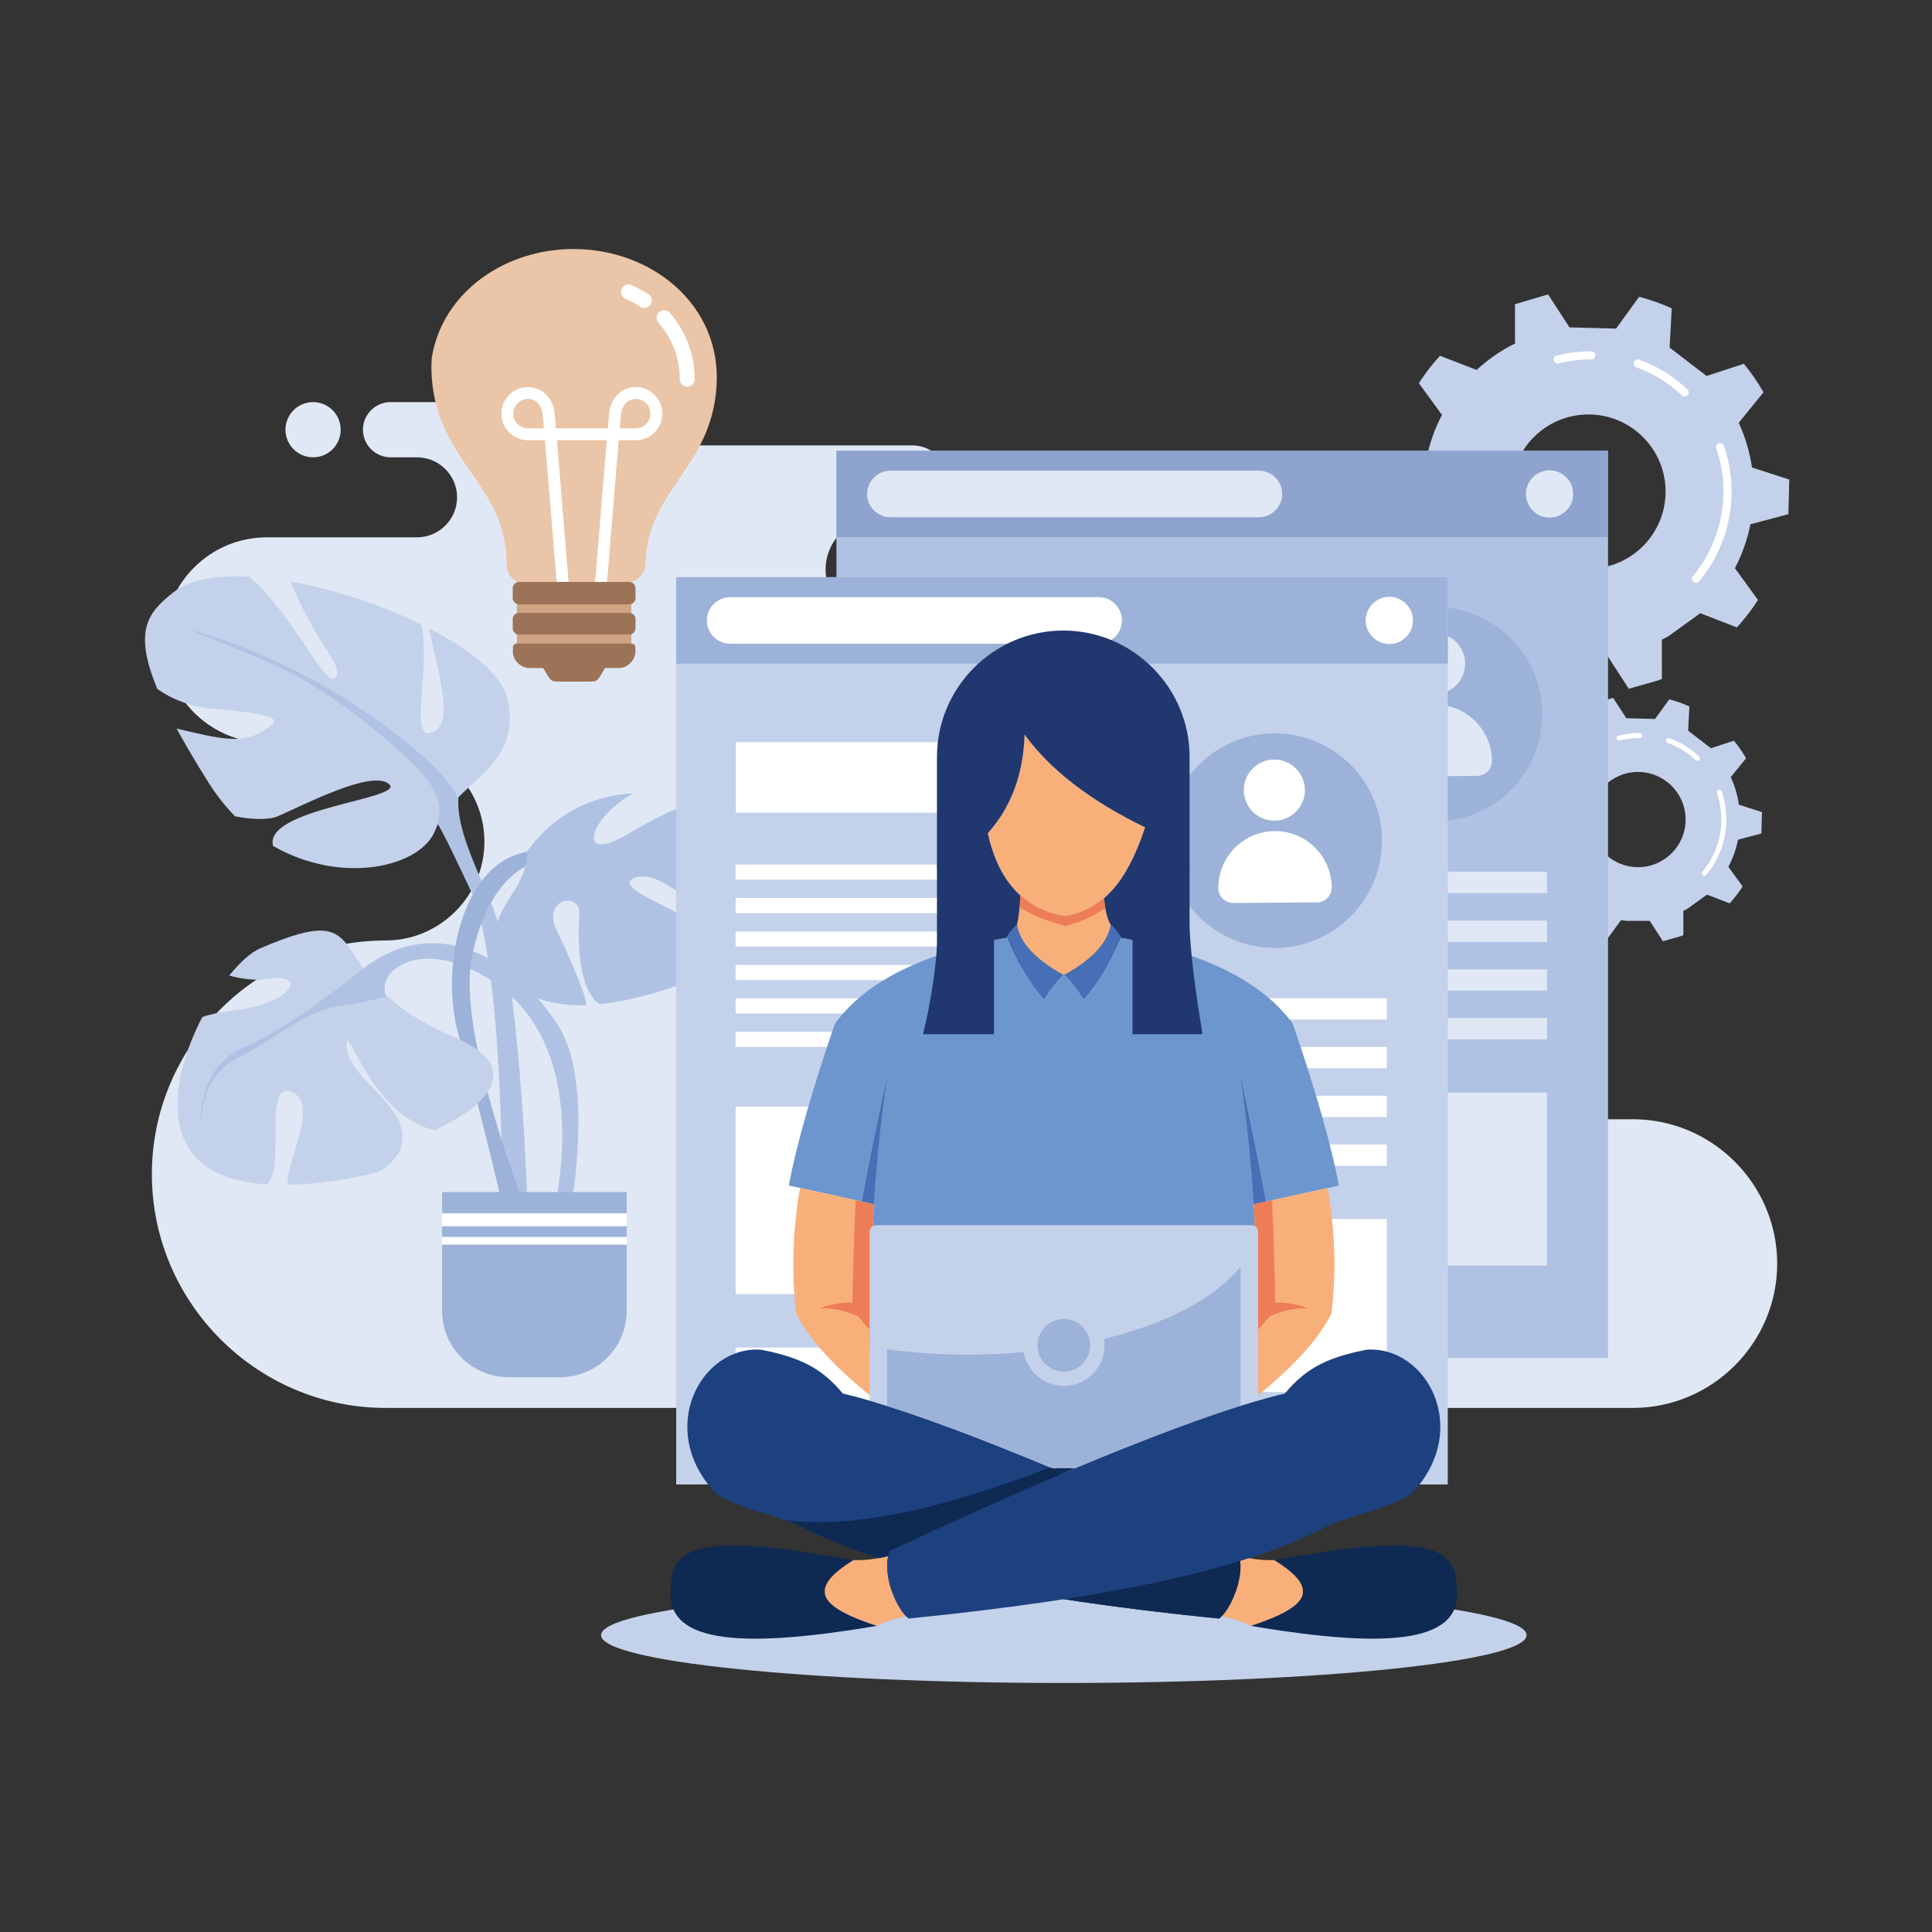 <?xml version="1.0" encoding="utf-8"?>
<!-- Generator: Adobe Illustrator 24.0.0, SVG Export Plug-In . SVG Version: 6.00 Build 0)  -->
<svg version="1.1" id="Layer_1" xmlns="http://www.w3.org/2000/svg" xmlns:xlink="http://www.w3.org/1999/xlink" x="0px" y="0px"
	 viewBox="0 0 2000 2000" style="enable-background:new 0 0 2000 2000;" xml:space="preserve">
<rect x="0" y="0" width="2000" height="2000" fill="#333333" stroke="none"/>
<style type="text/css">
	.st0{fill-rule:evenodd;clip-rule:evenodd;fill:#C4D1EB;}
	.st1{fill-rule:evenodd;clip-rule:evenodd;fill:#FFFFFF;}
	.st2{fill-rule:evenodd;clip-rule:evenodd;fill:#E0E8F5;}
	.st3{fill-rule:evenodd;clip-rule:evenodd;fill:#B0C2E4;}
	.st4{fill-rule:evenodd;clip-rule:evenodd;fill:#8FA3CF;}
	.st5{fill-rule:evenodd;clip-rule:evenodd;fill:#9DB2D9;}
	.st6{fill-rule:evenodd;clip-rule:evenodd;fill:#D0A382;}
	.st7{fill-rule:evenodd;clip-rule:evenodd;fill:#EAC5A7;}
	.st8{fill-rule:evenodd;clip-rule:evenodd;fill:#9C7357;}
	.st9{fill-rule:evenodd;clip-rule:evenodd;fill:#466FB5;}
	.st10{fill-rule:evenodd;clip-rule:evenodd;fill:#6D96CE;}
	.st11{fill-rule:evenodd;clip-rule:evenodd;fill:#1D417F;}
	.st12{fill-rule:evenodd;clip-rule:evenodd;fill:#0E2952;}
	.st13{fill-rule:evenodd;clip-rule:evenodd;fill:#F9AF79;}
	.st14{fill-rule:evenodd;clip-rule:evenodd;fill:#ED7D57;}
	.st15{fill-rule:evenodd;clip-rule:evenodd;fill:#20386F;}
</style>
<g>
	<path class="st0" d="M1644.34,588.76c-44.11,0-79.86-35.76-79.86-79.86c0-44.1,35.76-79.86,79.86-79.86
		c44.11,0,79.86,35.76,79.86,79.86C1724.21,553,1688.45,588.76,1644.34,588.76L1644.34,588.76z M1763.77,636.25L1763.77,636.25
		L1763.77,636.25z M1696.79,307.27L1696.79,307.27L1696.79,307.27z M1518.37,379L1518.37,379L1518.37,379z M1522.07,628.56
		c11.25,11.49,24.12,21.42,38.27,29.41l-2.19,40.61l33.73,11.94l23.88-32.94l9.22,1.3l39-0.02l22.11,34.15l30.17-8.58l1.04-0.39
		l3.11-1.19l-0.05-40.67l6.72-3.53l33.04-23.81l3.64,1.39l34.29,13.23c8.06-8.81,15.36-18.29,21.83-28.4l-23.91-32.84
		c7.39-14.13,12.87-29.41,16.11-45.52l39.25-10.44l0.94-35.81l-38.65-12.51c-2.36-16.29-7.05-31.84-13.68-46.3l25.62-31.53
		c-5.92-10.43-12.72-20.3-20.29-29.51l-38.65,12.61l-38.24-29.41l2.18-40.61c-10.76-4.91-22.06-8.92-33.75-11.94l-23.86,32.92
		l-48.23-1.26l-22.1-34.15l-34.33,10.16l0.04,40.66c-14.54,7.22-27.9,16.46-39.74,27.34l-10.2-3.92l-27.74-10.7
		c-8.05,8.79-15.36,18.3-21.82,28.4l23.92,32.84c-7.38,14.09-12.89,29.37-16.1,45.52l-39.26,10.44l-0.95,35.81l38.65,12.5
		c2.38,16.25,7.05,31.8,13.69,46.3l-25.62,31.54c5.93,10.42,12.72,20.29,20.3,29.5L1522.07,628.56z"/>
	<path class="st1" d="M1755.78,603.22c-0.94,0-1.91-0.32-2.68-0.97c-1.79-1.49-2.04-4.14-0.55-5.93
		c20.36-24.48,31.58-55.53,31.58-87.43c0-15.28-2.5-30.28-7.44-44.58c-0.76-2.2,0.41-4.59,2.62-5.35c2.2-0.76,4.59,0.41,5.35,2.61
		c5.23,15.19,7.87,31.11,7.87,47.32c0,33.86-11.89,66.83-33.51,92.82C1758.19,602.71,1756.99,603.22,1755.78,603.22z"/>
	<path class="st1" d="M1743.96,410.39c-1.03,0-2.07-0.38-2.89-1.15c-13.68-12.88-29.54-22.65-47.1-29.02
		c-2.18-0.79-3.3-3.21-2.52-5.39c0.8-2.19,3.21-3.32,5.39-2.52c18.66,6.77,35.49,17.14,50.02,30.81c1.67,1.59,1.77,4.26,0.16,5.95
		C1746.18,409.95,1745.08,410.39,1743.96,410.39z"/>
	<path class="st1" d="M1612.66,376.34c-1.88,0-3.6-1.27-4.09-3.18c-0.55-2.25,0.8-4.54,3.05-5.11c11.59-2.92,23.6-4.41,35.65-4.41
		c2.34,0,4.22,1.88,4.22,4.21c0,2.32-1.88,4.21-4.22,4.21c-11.36,0-22.66,1.4-33.58,4.15C1613.35,376.3,1613,376.34,1612.66,376.34z
		"/>
	<path class="st0" d="M1695.67,897.68c-27.22,0-49.28-22.07-49.28-49.28c0-27.22,22.07-49.28,49.28-49.28
		c27.22,0,49.28,22.06,49.28,49.28C1744.96,875.62,1722.89,897.68,1695.67,897.68L1695.67,897.68z M1769.37,926.99L1769.37,926.99
		L1769.37,926.99z M1728.04,723.97L1728.04,723.97L1728.04,723.97z M1617.93,768.24L1617.93,768.24L1617.93,768.24z M1620.22,922.24
		c6.94,7.09,14.89,13.22,23.62,18.15l-1.35,25.06l20.82,7.37l14.73-20.33l5.69,0.8l24.07-0.01l13.64,21.08l18.62-5.29l0.64-0.24
		l1.92-0.74l-0.03-25.1l4.15-2.18l20.39-14.7l2.24,0.86l21.16,8.17c4.97-5.43,9.48-11.29,13.47-17.52l-14.76-20.27
		c4.56-8.72,7.94-18.15,9.94-28.09l24.22-6.44l0.58-22.1l-23.85-7.72c-1.46-10.05-4.35-19.65-8.44-28.57l15.81-19.46
		c-3.65-6.44-7.85-12.53-12.52-18.21l-23.85,7.78l-23.6-18.15l1.34-25.06c-6.64-3.03-13.61-5.51-20.83-7.37l-14.72,20.31
		l-29.76-0.78l-13.64-21.07l-21.19,6.27l0.02,25.09c-8.98,4.46-17.22,10.16-24.52,16.87l-6.3-2.42l-17.12-6.6
		c-4.97,5.43-9.48,11.29-13.47,17.52l14.76,20.27c-4.56,8.7-7.95,18.12-9.94,28.09l-24.23,6.45l-0.59,22.1l23.85,7.71
		c1.47,10.03,4.35,19.62,8.45,28.57l-15.81,19.46c3.66,6.43,7.85,12.52,12.53,18.21L1620.22,922.24z"/>
	<path class="st1" d="M1764.44,906.61c-0.58,0-1.18-0.2-1.66-0.6c-1.1-0.92-1.26-2.56-0.34-3.66
		c12.56-15.11,19.49-34.27,19.49-53.95c0-9.43-1.54-18.68-4.59-27.51c-0.47-1.36,0.26-2.83,1.61-3.3c1.36-0.47,2.83,0.25,3.3,1.61
		c3.23,9.37,4.86,19.2,4.86,29.2c0,20.9-7.34,41.24-20.68,57.28C1765.93,906.29,1765.19,906.61,1764.44,906.61z"/>
	<path class="st1" d="M1757.15,787.61c-0.64,0-1.27-0.23-1.79-0.71c-8.44-7.95-18.23-13.97-29.07-17.91
		c-1.34-0.49-2.04-1.98-1.56-3.33c0.5-1.35,1.98-2.04,3.33-1.56c11.52,4.18,21.9,10.58,30.87,19.01c1.03,0.98,1.09,2.63,0.1,3.67
		C1758.52,787.33,1757.84,787.61,1757.15,787.61z"/>
	<path class="st1" d="M1676.12,766.6c-1.16,0-2.22-0.79-2.52-1.96c-0.34-1.39,0.49-2.8,1.88-3.15c7.15-1.8,14.56-2.72,22-2.72
		c1.44,0,2.61,1.16,2.61,2.6c0,1.43-1.16,2.6-2.61,2.6c-7.01,0-13.98,0.86-20.72,2.57C1676.55,766.57,1676.34,766.6,1676.12,766.6z"
		/>
	<path class="st2" d="M324.1,473.42c15.79,0,28.58-12.8,28.58-28.58c0-15.78-12.8-28.58-28.58-28.58
		c-15.79,0-28.58,12.8-28.58,28.58C295.52,460.62,308.31,473.42,324.1,473.42L324.1,473.42z M1537.63,1158.64h152.7
		c82.18,0,149.42,67.24,149.42,149.42l0,0c0,82.18-67.24,149.42-149.42,149.42H399.17c-133.08,0-241.95-108.88-241.95-241.95v0
		c0-133.07,108.88-241.95,241.95-241.95l0,0c56.27,0,102.3-46.04,102.3-102.31l0,0c0-56.27-46.03-102.3-102.3-102.3H276.05
		c-58.5,0-106.36-47.86-106.36-106.37l0,0c0-58.5,47.86-106.36,106.36-106.36h155.7c22.77,0,41.41-18.63,41.41-41.41l0,0
		c0-22.77-18.63-41.41-41.41-41.41H404.3c-15.72,0-28.58-12.86-28.58-28.58l0,0c0-15.72,12.86-28.58,28.58-28.58h102.86
		c0,0,39.31,0,77.23,0c37.93,0,42.15,44.81,137.96,44.81c148.1,0,74.05,0,222.15,0c20.51,0,37.29,16.78,37.29,37.29l0,0
		c0,20.51-16.78,37.29-37.29,37.29h-35.81c-29.72,0-54.04,24.32-54.04,54.03v0c0,29.71,24.32,54.03,54.04,54.03h107.79
		c145.54,0,166.1,38.03,191.59,113.68c25.49,75.65,157.87,81.75,157.87,81.75h181.01c44.78,0,81.43,36.64,81.43,81.42l0,0
		c0,44.78-36.64,81.43-81.43,81.43h-9.32c-43.07,0-78.32,35.24-78.32,78.32l0,0C1459.32,1123.4,1494.56,1158.64,1537.63,1158.64
		L1537.63,1158.64z"/>
	<rect x="865.87" y="466.59" class="st3" width="798.75" height="939.22"/>
	<rect x="865.87" y="466.59" class="st4" width="798.75" height="89.52"/>
	<path class="st2" d="M921.73,487.25h381.47c13.26,0,24.1,10.84,24.1,24.1v0c0,13.26-10.84,24.1-24.1,24.1H921.73
		c-13.26,0-24.1-10.84-24.1-24.1v0C897.63,498.09,908.48,487.25,921.73,487.25z"/>
	<path class="st2" d="M1604.11,535.79c13.46,0,24.45-10.98,24.45-24.45c0-13.46-10.98-24.44-24.45-24.44
		c-13.46,0-24.44,10.98-24.44,24.44C1579.67,524.81,1590.65,535.79,1604.11,535.79z"/>
	<rect x="927.58" y="637.36" class="st2" width="366.32" height="72.99"/>
	<path class="st1" d="M927.37,764.06h366.32v15.66H927.37V764.06L927.37,764.06z M927.37,937.26h366.32v15.66H927.37V937.26
		L927.37,937.26z M927.37,902.62h366.32v15.66H927.37V902.62L927.37,902.62z M927.37,867.98h366.32v15.66H927.37V867.98
		L927.37,867.98z M927.37,833.34h366.32V849H927.37V833.34L927.37,833.34z M927.37,798.7h366.32v15.66H927.37V798.7z"/>
	<rect x="927.37" y="1014.7" class="st1" width="366.32" height="193.98"/>
	<rect x="927.37" y="1264.06" class="st1" width="366.32" height="83.22"/>
	<path class="st5" d="M1596.49,738.54c0.44,61.33-48.92,111.4-110.25,111.84c-61.33,0.44-111.4-48.93-111.84-110.25
		c-0.44-61.33,48.92-111.4,110.25-111.84C1545.98,627.85,1596.05,677.21,1596.49,738.54z"/>
	<path class="st2" d="M1516.7,686.78c0.12,17.47-13.93,31.73-31.4,31.86c-17.46,0.12-31.73-13.93-31.86-31.4
		c-0.12-17.47,13.94-31.73,31.41-31.86C1502.31,655.25,1516.57,669.31,1516.7,686.78z"/>
	<path class="st2" d="M1485.37,729.45L1485.37,729.45c-32.41,0.23-58.49,26.7-58.26,59.1l0,0c0.06,8.51,7,15.35,15.51,15.29
		l86.57-0.62c8.5-0.06,15.35-7,15.29-15.51l0,0C1544.25,755.31,1517.78,729.22,1485.37,729.45z"/>
	<path class="st2" d="M1369.42,902.46h232.05v22.04h-232.05V902.46L1369.42,902.46z M1369.42,1053.89h232.05v22.04h-232.05V1053.89
		L1369.42,1053.89z M1369.42,1003.42h232.05v22.04h-232.05V1003.42L1369.42,1003.42z M1369.42,952.94h232.05v22.04h-232.05V952.94z"
		/>
	<rect x="1369.42" y="1131.04" class="st2" width="232.05" height="179.06"/>
	<path class="st3" d="M500.65,776.57c-44.97,41.06-25.42,82.13,7.81,158.39c33.23,76.26,39.1,357.86,39.1,357.86l-27.36-3.91
		c0,0,3.93-289.42-33.23-367.64c-37.16-78.22-52.82-117.32-86.06-91.9C367.68,854.79,500.65,776.57,500.65,776.57z"/>
	<path class="st0" d="M525.33,723.4c-5.44-24.34-37.89-50.66-81.27-73.01c6.47,35.9,27.1,94.59,5.74,106.63
		c-28.87,16.23-2.8-65.72-13.94-110.75c-40.74-19.9-89.77-36.15-134.87-44.24c0.09,0.17,0.13,0.33,0.17,0.51
		c25.42,64.53,58.65,89.95,44.97,99.72c-10.27,7.36-43.81-67.17-88.13-105.39c-33.23-1.77-61.37,2.72-77.99,15.91
		c-25.72,20.36-42.99,38.42-17.13,100.42c14.76,10.56,33.92,18.12,56.15,20.36c58.65,5.87,86.06,7.81,44.97,27.38
		c-20.11,9.58-53.78-0.54-81.14-6.71c8.85,16.34,19.77,34.82,33.02,55.89c8.42,13.36,17.65,24.95,27.49,34.98
		c18.9,3.62,35.39,3.66,44.11-0.08c27.36-11.73,97.75-48.9,115.36-33.24c17.22,15.31-130.38,25.01-120.15,63.92
		c71.56,41.22,153.43,21.6,167.89-16.24C470.05,808.62,541.78,796.65,525.33,723.4z"/>
	<path class="st3" d="M377.43,1001.45c78.24-58.67,158.39-3.92,199.48,58.66c41.04,62.57,11.74,203.36,11.74,203.36
		s-15.67,0-15.67-5.86c0-5.87,43.03-166.21-58.65-238.58c-63.61-45.25-109.49-23.46-115.36-1.95
		c-5.87,21.51,25.42,60.62,25.42,60.62L377.43,1001.45z"/>
	<path class="st5" d="M557.36,880.86c-78.25,0-103.67,121.25-82.13,191.63c21.49,70.4,50.84,201.41,50.84,201.41l19.55-19.55
		c0,0-74.32-183.81-56.71-265.95c17.61-82.13,60.59-95.82,68.45-95.82C565.17,892.59,557.36,880.86,557.36,880.86z"/>
	<path class="st5" d="M491.76,1073.05c-5.52-7.3-12.3-13.32-20.59-17.32c1.08,5.84,2.42,11.45,4.06,16.76
		c9.8,32.08,21.19,76.73,30.77,115.85c0.82-5,2.2-12.73,4.23-24.63c0.52-2.82,0.86-5.87,1.17-9.1
		C503.71,1128.55,496.46,1100.16,491.76,1073.05z"/>
	<path class="st0" d="M470.35,1073.63c-148.59-62.58-70.3-148.45-201.33-91.74c-9.24,3.99-20.46,14.07-31.72,27.95
		c11.65,3.31,25.77,5.7,41.52,3.34c39.1-5.87,25.42,25.42-39.15,33.24c-12.13,1.47-22.01,3.51-30.21,6.38
		c-30.77,59.05-44.63,136.74,20.46,163.74c12.82,5.33,28.66,8.37,46.31,9.51c20.07-15.96-4.92-108.3,26.07-95.55
		c29.69,12.25-9.36,79.15-4.01,96.01c29.35-0.52,61.84-5.32,92.83-13.01c12.3-6.88,21.71-16.12,24.56-28.24
		c9.8-41.07-54.73-66.49-56.71-101.7c-1.77-32.35,23.69,71.2,91.06,86.44C511.01,1141.54,539.84,1102.88,470.35,1073.63z"/>
	<path class="st3" d="M576.26,963c-15.67-33.24,25.42-41.08,23.43-15.66c-1.68,22.54-1.9,77.29,21.19,92.2
		c39.84-4.33,94.04-20.38,135.04-44.85c0.52-3.31,0-6.71-1.73-10.19c-17.61-35.2-131.03-64.53-95.81-76.26
		c28.01-9.36,77.17,45.8,116.74,73.58c23.78-18.05,39.71-39.54,39.71-63.53c0-32.5-39.49-69.27-90.55-86.85
		c-22.96,2.33-44.32,14.88-77.64,33.77c-49.24,27.91-37.85-17.22,8.72-43.99c-40.22,2.08-80.27,19.25-109.84,60.27
		c0,0,2.81,17.54-15.75,44.67c-50.62,73.99,7.81,117.19,77.64,114.39C603.45,1021.07,587.05,985.96,576.26,963z"/>
	<path class="st3" d="M382.14,998.13c-38.24,29.55-80.71,64.11-132.84,87.56c-52.18,23.47-41.73,99.95-41.73,99.95
		s-7.81-66.05,35.65-88.66c43.46-22.59,72.12-49.54,105.13-54.75c33.06-5.23,51.31-10.43,51.31-10.43s-10.44-20.86-4.36-28.68
		C401.38,995.31,382.14,998.13,382.14,998.13z"/>
	<path class="st3" d="M193.66,651.13c139.92,37.37,242.46,126.89,261.62,148.63c19.12,21.71,19.12,27.81,19.12,27.81l-14.8,27.81
		l-6.95-3.48c0,0,11.31-23.46-18.26-53.88c-50.97-52.47-112.99-93.88-155.58-112.12C236.22,667.64,193.66,651.13,193.66,651.13z"/>
	<path class="st5" d="M579.93,1425.68h-53.47c-38.02,0-68.84-30.82-68.84-68.84v-122.83h191.15v122.83
		C648.77,1394.86,617.95,1425.68,579.93,1425.68z"/>
	<rect x="457.63" y="1255.97" class="st1" width="191.14" height="13.46"/>
	<rect x="457.63" y="1280.51" class="st1" width="191.14" height="7.91"/>
	<rect x="699.99" y="597.5" class="st0" width="798.75" height="939.22"/>
	<rect x="699.99" y="597.5" class="st5" width="798.75" height="89.52"/>
	<path class="st1" d="M755.86,618.16h381.47c13.26,0,24.1,10.84,24.1,24.1v0c0,13.26-10.84,24.1-24.1,24.1H755.86
		c-13.26,0-24.1-10.84-24.1-24.1v0C731.76,629,742.6,618.16,755.86,618.16z"/>
	<path class="st1" d="M1438.24,666.7c13.46,0,24.45-10.98,24.45-24.45c0-13.46-10.98-24.44-24.45-24.44
		c-13.46,0-24.45,10.98-24.45,24.44C1413.8,655.72,1424.78,666.7,1438.24,666.7z"/>
	<rect x="761.71" y="768.27" class="st1" width="366.33" height="72.99"/>
	<path class="st1" d="M761.49,894.97h366.33v15.66H761.49V894.97L761.49,894.97z M761.49,1068.17h366.33v15.66H761.49V1068.17
		L761.49,1068.17z M761.49,1033.53h366.33v15.66H761.49V1033.53L761.49,1033.53z M761.49,998.89h366.33v15.66H761.49V998.89
		L761.49,998.89z M761.49,964.25h366.33v15.66H761.49V964.25L761.49,964.25z M761.49,929.61h366.33v15.66H761.49V929.61z"/>
	<rect x="761.49" y="1145.61" class="st1" width="366.33" height="193.98"/>
	<rect x="761.49" y="1394.97" class="st1" width="366.33" height="83.22"/>
	<path class="st5" d="M1430.61,869.45c0.44,61.33-48.92,111.4-110.25,111.84c-61.33,0.44-111.4-48.93-111.84-110.25
		c-0.44-61.33,48.92-111.4,110.25-111.84C1380.11,758.76,1430.18,808.12,1430.61,869.45z"/>
	<path class="st1" d="M1350.82,817.69c0.13,17.47-13.93,31.73-31.4,31.85c-17.46,0.12-31.73-13.93-31.86-31.4
		c-0.12-17.47,13.94-31.73,31.4-31.86C1336.44,786.15,1350.7,800.22,1350.82,817.69z"/>
	<path class="st1" d="M1319.5,860.36L1319.5,860.36c-32.41,0.23-58.49,26.69-58.26,59.1l0,0c0.06,8.51,7,15.35,15.51,15.29
		l86.56-0.62c8.51-0.06,15.35-7,15.29-15.51l0,0C1378.38,886.22,1351.91,860.13,1319.5,860.36z"/>
	<path class="st1" d="M1203.55,1033.37h232.05v22.04h-232.05V1033.37L1203.55,1033.37z M1203.55,1184.8h232.05v22.04h-232.05V1184.8
		L1203.55,1184.8z M1203.55,1134.32h232.05v22.04h-232.05V1134.32L1203.55,1134.32z M1203.55,1083.85h232.05v22.04h-232.05V1083.85z
		"/>
	<rect x="1203.55" y="1261.95" class="st1" width="232.05" height="179.06"/>
	<rect x="535.13" y="625.15" class="st6" width="118.39" height="40.9"/>
	<path class="st7" d="M536.21,602.39c-7.14-3.33-11.85-9.47-11.85-18.73v-2.89c-1.39-80.1-71.79-102.56-77.48-191.17
		c-0.43-6.65-0.37-13.14,0.14-19.47c11.03-67.21,74.9-112.34,146.68-112.34c81.79,0,153.33,58.59,148.09,141.7
		c-5.42,85.97-72.49,107.75-73.81,185.47c0,8.41-8.99,18.11-16.66,17.43H536.21z"/>
	<path class="st8" d="M657.78,675.5c-0.89,9-8.54,16.08-17.74,16.08h-13.65l-5.31,8.68c-3.05,4.99-4.84,5.32-10.7,5.32h-32.09
		c-5.86,0-7.64-0.31-10.7-5.32l-5.31-8.68h-13.66c-9.08,0-16.65-6.9-17.7-15.73v-6.24c0.48-2.03,2.32-3.56,4.5-3.56h117.84
		c2.19,0,4.04,1.54,4.51,3.6c0.04,0.18-0.08,0.57,0.03,0.65V675.5L657.78,675.5z M537.07,634.5h114.51c3.46,0,6.29,2.83,6.29,6.29
		v9.76c0,3.46-2.83,6.29-6.29,6.29H537.07c-3.46,0-6.29-2.83-6.29-6.29v-9.76C530.78,637.33,533.61,634.5,537.07,634.5L537.07,634.5
		z M537.32,602.39h114c3.6,0,6.54,2.95,6.54,6.55v10.15c0,3.6-2.95,6.55-6.54,6.55h-114c-3.6,0-6.54-2.94-6.54-6.55v-10.15
		C530.78,605.34,533.73,602.39,537.32,602.39z"/>
	<path class="st1" d="M576.23,602.39l-12.12-146.64h-17.56c-7.59,0-14.48-3.1-19.47-8.09l0.01-0.01c-5-5-8.1-11.89-8.1-19.46
		c0-7.59,3.1-14.48,8.09-19.47c4.99-4.99,11.88-8.09,19.47-8.09c7.48,0,13.98,3,18.82,7.84c4.91,4.91,8.07,11.74,8.71,19.19
		l1.37,15.71h53.73l1.37-15.71c0.65-7.44,3.81-14.28,8.72-19.19c4.84-4.84,11.33-7.84,18.81-7.84c7.56,0,14.45,3.11,19.46,8.1
		l0.01-0.01c4.99,4.99,8.09,11.88,8.09,19.47c0,7.59-3.1,14.48-8.09,19.47c-4.99,4.99-11.88,8.09-19.47,8.09h-17.57l-12.12,146.64
		h-12.37l12.07-146.64h-51.57l12.07,146.64H576.23L576.23,602.39z M563.03,443.38l-1.28-14.65c-0.39-4.53-2.25-8.63-5.13-11.51
		c-2.6-2.6-6.08-4.21-10.07-4.21c-4.17,0-7.97,1.71-10.72,4.47c-2.75,2.75-4.47,6.55-4.47,10.72c0,4.19,1.7,7.98,4.44,10.72h0.02
		c2.75,2.75,6.55,4.47,10.72,4.47H563.03L563.03,443.38z M641.61,443.38h16.49c4.17,0,7.96-1.71,10.72-4.47
		c2.75-2.75,4.46-6.54,4.46-10.72c0-4.17-1.71-7.97-4.46-10.72v-0.03c-2.74-2.74-6.53-4.44-10.72-4.44c-3.99,0-7.46,1.61-10.06,4.21
		c-2.89,2.89-4.75,6.99-5.15,11.5L641.61,443.38z"/>
	<path class="st1" d="M647.63,309.3c-3.93-1.66-5.77-6.19-4.12-10.11c1.66-3.93,6.19-5.77,10.11-4.12c3.21,1.36,6.25,2.82,9.11,4.35
		c2.95,1.58,5.83,3.31,8.63,5.16c3.56,2.36,4.54,7.16,2.18,10.72c-2.36,3.56-7.16,4.54-10.72,2.18c-2.38-1.58-4.86-3.06-7.42-4.43
		C652.79,311.64,650.19,310.39,647.63,309.3L647.63,309.3z M681.65,333.98c-2.81-3.23-2.47-8.12,0.76-10.93
		c3.23-2.81,8.12-2.47,10.93,0.76c8.18,9.4,14.72,20.24,19.18,32.09c4.3,11.44,6.66,23.76,6.66,36.58c0,4.28-3.47,7.75-7.75,7.75
		c-4.28,0-7.75-3.47-7.75-7.75c0-10.97-1.99-21.46-5.63-31.13C694.26,351.3,688.67,342.05,681.65,333.98z"/>
	<path class="st0" d="M1101.28,1643.21c264.57,0,479.05,22.16,479.05,49.5c0,27.34-214.48,49.5-479.05,49.5
		c-264.57,0-479.05-22.16-479.05-49.5C622.24,1665.37,836.72,1643.21,1101.28,1643.21z"/>
	<path class="st9" d="M1121.78,1035.03c-7.51-11.96-14.34-20.55-20.49-25.76c29.14-15.81,45.31-33.16,48.49-52.08
		c4.27,3.75,7.87,8.27,10.8,13.57C1149.74,996.58,1136.81,1018,1121.78,1035.03z"/>
	<path class="st9" d="M1080.79,1035.03c7.51-11.96,14.34-20.55,20.49-25.76c-29.14-15.81-45.31-33.16-48.48-52.08
		c-4.27,3.75-7.87,8.27-10.8,13.57C1052.83,996.58,1065.76,1018,1080.79,1035.03z"/>
	<path class="st10" d="M1338.39,1059.95c-31.44-43.48-90.71-73.21-177.82-89.19c-10.83,25.82-23.76,47.24-38.8,64.27
		c-7.51-11.96-14.34-20.55-20.49-25.76c-6.15,5.21-12.98,13.8-20.49,25.76c-15.04-17.03-27.97-38.45-38.8-64.27
		c-87.11,15.98-146.39,45.72-177.82,89.19c-24.05,70.39-39.93,126.16-47.64,167.31c25.51,5.48,54.88,11.94,88.11,19.39
		c-4.45,79.42-5.6,147.26-3.46,203.52c46.44,13.52,111.34,37.61,188.63,69.94c4.01-0.13,7.83-0.33,11.46-0.59
		c3.63,0.26,7.45,0.46,11.46,0.59c77.3-32.34,142.19-56.42,188.64-69.94c2.15-56.26,0.99-124.09-3.46-203.52
		c33.23-7.45,62.6-13.92,88.11-19.39C1378.32,1186.12,1362.44,1130.34,1338.39,1059.95z"/>
	<path class="st9" d="M1283.99,1113.68c6.16,39.79,10.81,84.11,13.93,132.97c4.21-0.94,8.35-1.87,12.43-2.78
		C1304.93,1213.62,1296.14,1170.22,1283.99,1113.68z"/>
	<path class="st9" d="M918.58,1113.68c-6.16,39.79-10.81,84.11-13.93,132.97c-4.2-0.94-8.35-1.87-12.43-2.78
		C897.64,1213.62,906.43,1170.22,918.58,1113.68z"/>
	<path class="st11" d="M1281.45,1605.53c9.37,23.84-7.84,62.29-19.53,69.98c-212.77-21.35-345.6-51.26-427.57-92.7
		c-24.43-13.53-67.09-19.35-93.08-36.57c-62.88-66.32-15.79-153.31,46.54-149.03c43.58,8.4,64.12,20.87,84.76,45.43
		C947.17,1459.68,1098.97,1519.88,1281.45,1605.53z"/>
	<path class="st12" d="M1507.82,1641.09c8.56,58.09-63.94,67.28-213.07,41.97c62.7-20.7,70.99-38.96,24.29-68.09
		C1448.79,1591.45,1508.03,1591.67,1507.82,1641.09L1507.82,1641.09z M694.75,1641.09c-8.56,58.09,63.94,67.28,213.07,41.97
		c-62.7-20.7-70.99-38.96-24.29-68.09C753.78,1591.45,694.54,1591.67,694.75,1641.09z"/>
	<path class="st13" d="M1264.69,1673.23c12.51,2.38,22.53,5.66,30.07,9.83c62.7-20.7,70.99-38.96,24.29-68.09
		c-10.57,0.51-22.56-0.87-35.97-4.12C1287.96,1632.74,1275.2,1662.9,1264.69,1673.23L1264.69,1673.23z M937.88,1673.23
		c-12.51,2.38-22.53,5.66-30.07,9.83c-62.7-20.7-70.99-38.96-24.29-68.09c10.57,0.51,22.56-0.87,35.97-4.12
		C914.61,1632.74,927.37,1662.9,937.88,1673.23z"/>
	<path class="st13" d="M1378.27,1359.89c5.14-41.94,3.85-85.31-3.84-130.12c-19.33,4.18-40.69,8.89-64.08,14.12
		c-4.08,0.91-8.22,1.84-12.43,2.78c4.31,76.94,5.53,143.01,3.65,198.21C1339.68,1414.16,1365.25,1385.84,1378.27,1359.89z"/>
	<path class="st13" d="M824.3,1359.89c-5.13-41.94-3.85-85.31,3.84-130.12c19.33,4.18,40.69,8.89,64.08,14.12
		c4.08,0.91,8.22,1.84,12.43,2.78c-4.31,76.94-5.53,143.01-3.65,198.21C862.89,1414.16,837.33,1385.84,824.3,1359.89z"/>
	<path class="st14" d="M1320.09,1348.81c-0.36-30.04-1.45-65.5-3.27-106.37c-2.14,0.47-4.3,0.96-6.47,1.44
		c-4.08,0.91-8.22,1.84-12.43,2.78c2.66,47.44,4.14,90.75,4.45,129.92c3.48-4.05,7.53-8.78,12.15-14.19
		c13.2-5.61,26.41-8.38,39.61-8.31C1338.95,1349.37,1327.59,1347.61,1320.09,1348.81L1320.09,1348.81z M882.48,1348.81
		c0.36-30.04,1.45-65.5,3.27-106.37c2.14,0.47,4.29,0.96,6.47,1.44c4.08,0.91,8.22,1.84,12.43,2.78
		c-2.66,47.44-4.14,90.75-4.45,129.92c-3.48-4.05-7.53-8.78-12.16-14.19c-13.2-5.61-26.41-8.38-39.61-8.31
		C863.62,1349.37,874.98,1347.61,882.48,1348.81z"/>
	<path class="st0" d="M906.95,1268.3h388.68c3.72,0,6.77,3.04,6.77,6.76v174.81c-46.4,13.44-111.47,37.55-189.07,70h-24.07
		c-77.6-32.45-142.67-56.56-189.07-70v-174.82C900.18,1271.35,903.22,1268.3,906.95,1268.3z"/>
	<path class="st5" d="M918.27,1455.36c44.62,14.05,102.99,36.09,170.98,64.52l0.58,0.24l4.68-0.24h6.77h6.77l4.68,0.24
		c68.24-28.55,126.82-50.67,171.56-64.76v-144.39c-25.53,32.38-76.35,59.12-141.42,75.13c0.33,2.12,0.5,4.3,0.5,6.52
		c0,23.25-18.85,42.1-42.1,42.1c-20.83,0-38.12-15.12-41.5-34.99c-18.72,1.69-38.06,2.58-57.84,2.58c-29.04,0-57.11-1.91-83.67-5.46
		V1455.36z"/>
	<path class="st13" d="M1060.65,760.35c26.21,36.45,67.81,68.49,124.78,96.11c-14.25,42.68-35.75,84.35-82.76,92.12
		c-45.05-7.22-69.96-39.78-80.13-86.02C1046.76,835.59,1059.46,801.52,1060.65,760.35z"/>
	<path class="st15" d="M1231.45,783.49c0-71.91-58.83-130.75-130.75-130.75c-71.91,0-130.75,58.83-130.75,130.75v205.77
		c21.42-7.45,45.43-13.61,72.05-18.5c2.93-5.3,6.53-9.82,10.8-13.57c3.18,18.92,19.34,36.27,48.48,52.08
		c29.14-15.81,45.31-33.16,48.49-52.08c4.27,3.75,7.87,8.27,10.8,13.57c26.13,4.79,49.76,10.83,70.88,18.09V783.49L1231.45,783.49z
		 M1060.65,760.35c26.21,36.45,67.81,68.49,124.78,96.11c-14.25,42.68-35.75,84.35-82.76,92.12c-45.05-7.22-69.96-39.78-80.13-86.02
		C1046.76,835.59,1059.46,801.52,1060.65,760.35z"/>
	<path class="st13" d="M1149.77,957.19c-3.27-5.13-5.57-14.23-6.91-27.32c-10.87,9.35-24.02,16.03-40.19,18.71
		c-18.89-3.03-34.24-10.51-46.45-21.6c-0.41,11.98-1.55,22.05-3.43,30.21c3.18,18.92,19.34,36.27,48.48,52.08
		C1130.43,993.46,1146.59,976.11,1149.77,957.19z"/>
	<path class="st14" d="M1144.18,939.77c-0.51-3-0.95-6.3-1.32-9.9c-10.87,9.35-24.02,16.03-40.19,18.71
		c-18.89-3.03-34.24-10.51-46.45-21.6c-0.14,4.26-0.38,8.26-0.71,12.04c11.24,7.65,27.09,14.16,47.57,19.54
		C1116.04,955.07,1129.7,950.24,1144.18,939.77z"/>
	<path class="st15" d="M969.95,895.53h59.06v175.07h-73.47C969.31,1014.03,974.67,955.79,969.95,895.53z"/>
	<path class="st15" d="M1172.39,895.53h59.06c-4.04,58.13,3.69,116.57,13.4,175.07h-72.46V895.53z"/>
	<path class="st5" d="M1101.28,1365.38c15.05,0,27.24,12.19,27.24,27.24c0,15.04-12.2,27.24-27.24,27.24
		c-15.04,0-27.24-12.2-27.24-27.24C1074.04,1377.58,1086.24,1365.38,1101.28,1365.38z"/>
	<path class="st11" d="M921.12,1605.53c-9.37,23.84,7.84,62.29,19.53,69.98c212.78-21.35,345.61-51.26,427.57-92.7
		c24.43-13.53,67.08-19.35,93.08-36.57c62.89-66.32,15.79-153.31-46.54-149.03c-43.58,8.4-64.12,20.87-84.77,45.43
		C1255.4,1459.68,1103.6,1519.88,921.12,1605.53z"/>
	<path class="st12" d="M1087.09,1518.98c-116.31,45.29-207.91,63.47-274.81,54.53c8.18,2.8,15.74,5.8,22.07,9.3
		c21.4,10.82,46.28,20.85,75.14,30.16c3.24-0.59,6.57-1.3,10-2.13c0.41-1.84,0.94-3.62,1.62-5.32
		c64.59-30.31,125.33-57.44,180.17-80.59c-3.85-1.62-7.67-3.23-11.45-4.81c-0.19-0.08-0.39-0.16-0.58-0.24
		C1088.53,1519.58,1087.81,1519.28,1087.09,1518.98z"/>
	<path class="st12" d="M1283.88,1615.87c-49.06,15.11-109.15,28.24-182.59,39.62c47.7,7.39,101.03,14.04,160.64,20.03
		c0.89-0.59,1.82-1.35,2.76-2.28C1274.42,1663.67,1286.07,1637.13,1283.88,1615.87z"/>
	<path class="st12" d="M1101.28,1524.93c3.85-1.62,7.67-3.23,11.46-4.81l-4.69-0.24h-13.54l-4.68,0.24
		C1093.62,1521.7,1097.44,1523.31,1101.28,1524.93z"/>
</g>
</svg>
